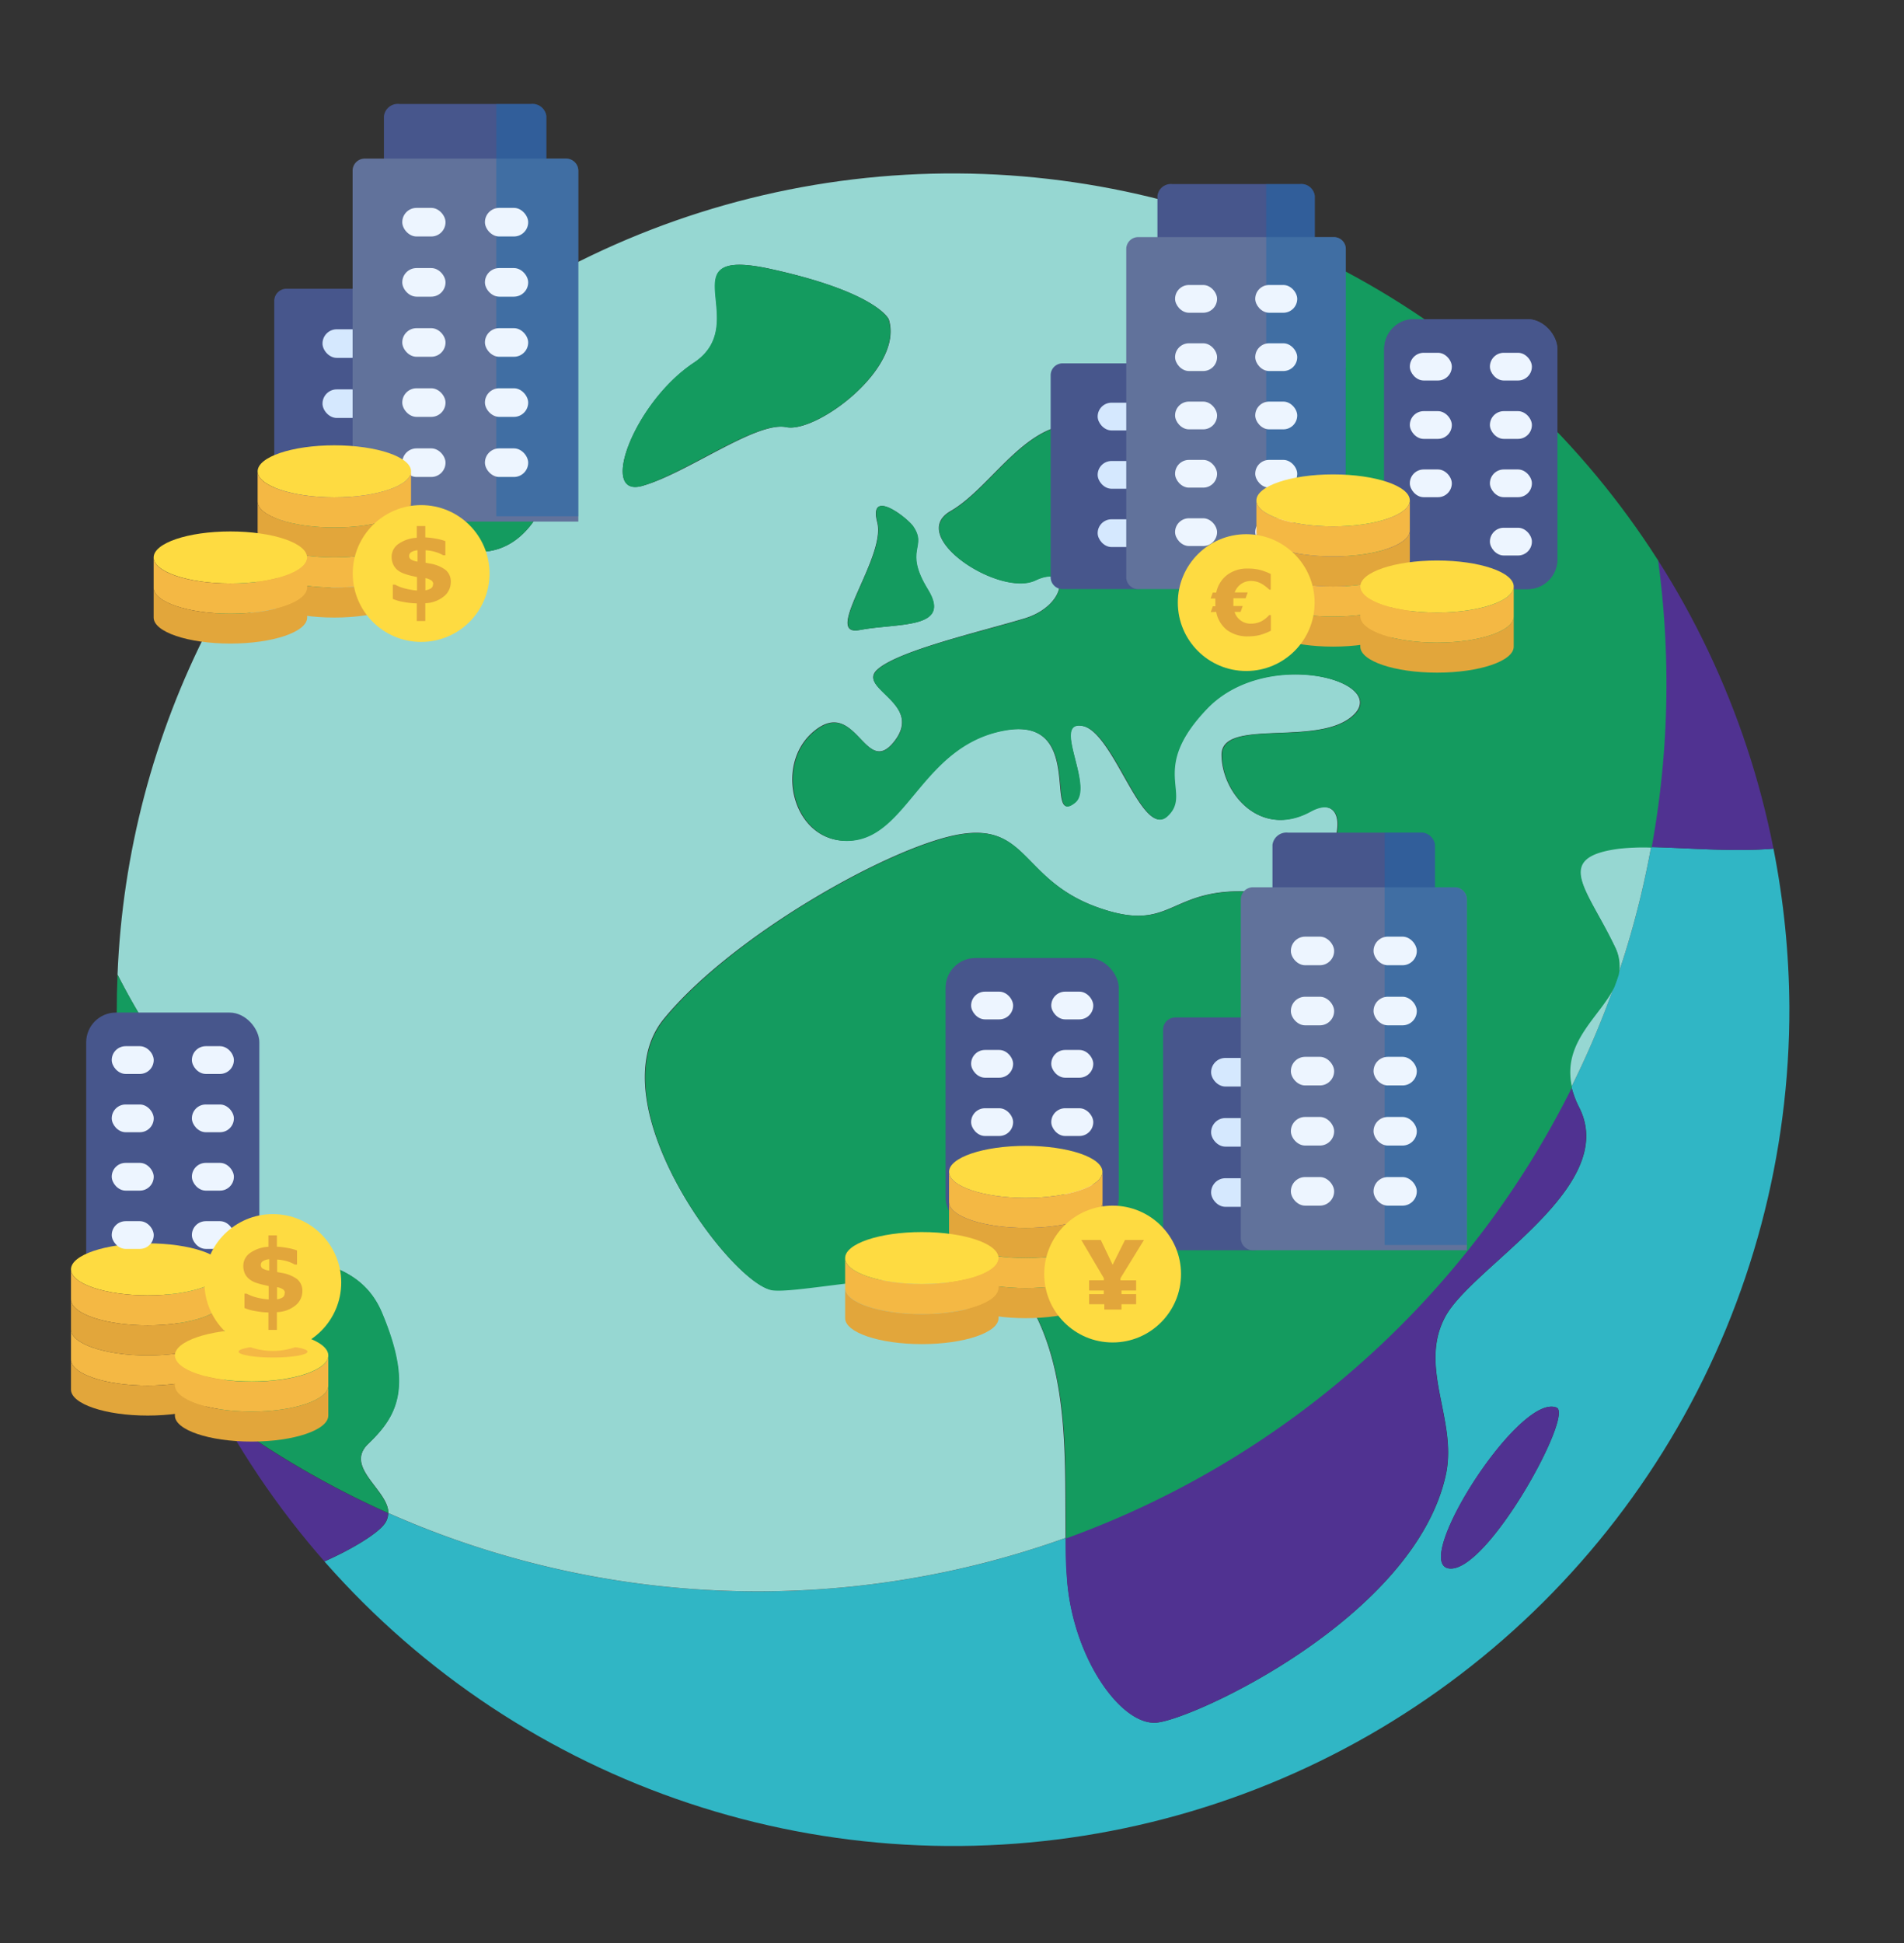 <svg xmlns="http://www.w3.org/2000/svg" width="243" height="248" viewBox="0 0 243 248"><rect x="0" y="0" width="243" height="248" fill="#333333" stroke="none"/><defs><clipPath id="a"><path d="M226.34 108.3a106.76 106.76 0 00-166.6-66.43A107.33 107.33 0 0026.69 80 106.25 106.25 0 0015 124.38c-.07 1.62-.1 3.25-.1 4.89a106.25 106.25 0 0013.47 51.52 106.75 106.75 0 00200-52.34 107.81 107.81 0 00-2.03-20.15z" fill="none"/></clipPath></defs><g data-name="Layer 4"><g clip-path="url(#a)"><path d="M226.34 108.3c-5.17.44-11.11-.11-15.62-.2a114.45 114.45 0 01-4.2 16.24 6.54 6.54 0 01-.53 1.52 114.47 114.47 0 01-5.43 12.83 12.11 12.11 0 001 2.66c5.15 10.2-13.64 20.23-17.11 26.7s1.6 13.17.08 20.17c-4 18.24-32.44 31.33-37 31.62s-10.79-8.57-11.37-18.79c-.09-1.55-.12-3.16-.14-4.79a116.34 116.34 0 01-86.47-3.17 2.35 2.35 0 01-.51 1.44c-.88 1.15-3.74 3-7.63 4.74a106.74 106.74 0 00187-70.82 107.81 107.81 0 00-2.07-20.15zm-41.42 91.86c-4.84-.69 9-22.47 13.74-20.53 2.23.9-8.89 21.22-13.74 20.53z" fill="#30b6c5"/><path d="M206.59 108.24c-8.55 1.11-4.08 5.12-.55 12.51a5.44 5.44 0 01.48 3.59 114.45 114.45 0 004.2-16.24 29 29 0 00-4.13.14zm-6.03 30.45a114.47 114.47 0 005.44-12.83c-1.83 3.8-6.77 7.04-5.44 12.83zm-68.05 29.82c-4.61-9.93-28.8-3.38-33.91-3.9S75.91 140.75 84.74 130s29.24-22.17 37.85-23.55 7.82 5.89 17.52 9.35 8.86-2.73 19.9-2 13.66-13.78 7.22-10.25-11.31-2.38-11.33-7.22 12.65-.86 16.93-5.18-11.33-8.57-18.83-.73-1.84 10.76-5.06 13.73-6.77-10.73-10.8-11.52 1.59 7.78-1 9.8c-4 3.2 1.49-11.15-9-9.22s-12.32 13.49-19.58 14.06-10-9.65-4.63-14 6.48 6.16 10.23 1.3-4.87-6.7-2.19-9.13 13.43-4.9 18.81-6.53 5.89-7 1.33-4.85-16.44-5.59-10.8-8.84 10.2-12.78 17.92-10.79c6.7 1.73 4.21 10.57 10.21 5.3 8.75-7.69 16.74-8.4 11.08-12.95-7-5.63-13-14.59-8.33-20.21a106.91 106.91 0 00-92.45 15.3c-3.46 6.86-6.47 12-4.4 14.83 3.25 4.42 9.47-8.92 13.71-6.51s2.23 19.36-7.13 20.2c-6.82.62-23 5.24-35.23 9.6A106.25 106.25 0 0015 124.38a87.34 87.34 0 0010.6 16.16c7.09 8.65 5.68 8.05 5.91 15.11s13.12 2.17 17.19 11.84 1.87 13.31-1.7 16.76c-3.11 3 2.58 5.89 2.57 8.84a116.34 116.34 0 0086.43 3.17c-.11-9.14.42-19.32-3.49-27.75zm-16-101.36c1.87 2.72-1.26 2.94 1.89 8.07s-3.87 4.25-8.7 5.18 3.41-9.3 2.26-13.73 3.74-.67 4.56.48zM88.59 46.28c7.65-5.07-3.69-14.92 9.84-11.94s15 6.4 15 6.4c2 6.24-9.23 14.56-13.06 13.77S87.67 60.41 82 62s-1.06-10.65 6.59-15.72z" fill="#96d7d2"/><path d="M206.52 124.34c-.17.51-.35 1-.53 1.52a6.54 6.54 0 00.53-1.52z" fill="#149b5f"/><path d="M136 196.26c0 1.63 0 3.24.14 4.79.58 10.22 6.8 19.08 11.37 18.79s33-13.38 37-31.62c1.52-7-3.55-13.7-.08-20.17s22.26-16.5 17.11-26.7a12.11 12.11 0 01-1-2.66A116.31 116.31 0 01136 196.26zm74.72-88.16c4.51.09 10.45.64 15.62.2a106 106 0 00-14.8-36.9 117.32 117.32 0 011.07 15.33 115.8 115.8 0 01-1.89 21.37z" fill="#503291"/><path d="M152.23 26.6c-4.69 5.62 1.32 14.58 8.33 20.21 5.66 4.55-2.33 5.26-11.08 12.95-6 5.27-3.51-3.57-10.21-5.3-7.72-2-12.28 7.54-17.92 10.79s6.23 11 10.8 8.84 4 3.21-1.33 4.85S114.69 83 112 85.47s5.94 4.28 2.19 9.13-4.85-5.6-10.19-1.3-2.63 14.54 4.63 14 9.1-12.14 19.58-14.06 5 12.42 9 9.22c2.55-2-3.08-10.59 1-9.8s7.58 14.5 10.8 11.52-2.44-5.9 5.06-13.73 23.12-3.59 18.83.73-16.94.33-16.93 5.18 4.89 10.74 11.33 7.22 3.81 11-7.22 10.25-10.2 5.42-19.9 2-8.92-10.73-17.52-9.35-29 12.75-37.85 23.55 8.74 34.13 13.86 34.65 29.3-6 33.91 3.9c3.91 8.43 3.38 18.61 3.48 27.75a116.31 116.31 0 0064.57-57.57c-1.33-5.79 3.61-9 5.43-12.83.18-.5.36-1 .53-1.52a5.44 5.44 0 00-.48-3.59c-3.53-7.39-8-11.4.55-12.51a29 29 0 014.13-.14 115.8 115.8 0 001.89-21.37 117.32 117.32 0 00-1.07-15.33 106.9 106.9 0 00-59.38-44.87zm-51.9 27.91c3.83.79 15.1-7.53 13.06-13.77 0 0-1.43-3.43-15-6.4s-2.19 6.87-9.84 11.94S76.35 63.68 82 62s14.49-8.29 18.33-7.49zm-31.28-4.32c-4.24-2.41-10.46 10.93-13.71 6.51-2.07-2.83.94-8 4.4-14.83A107.33 107.33 0 0026.69 80c12.19-4.36 28.41-9 35.23-9.6 9.36-.85 11.36-17.81 7.13-20.21z" fill="#149b5f"/><path d="M49 194.53a2.35 2.35 0 00.51-1.44 115.93 115.93 0 01-21.19-12.3 107.52 107.52 0 0013.05 18.48c3.9-1.74 6.76-3.59 7.63-4.74z" fill="#503291"/><path d="M47 184.25c3.62-3.45 5.83-7.09 1.75-16.76s-17-4.78-17.19-11.84 1.18-6.46-5.91-15.11A87.34 87.34 0 0115 124.38c-.07 1.62-.1 3.25-.1 4.89a106.25 106.25 0 0013.47 51.52 115.93 115.93 0 0021.19 12.3c-.03-2.95-5.72-5.88-2.56-8.84z" fill="#149b5f"/><path d="M198.66 179.63c-4.78-1.94-18.58 19.84-13.74 20.53s15.97-19.63 13.74-20.53z" fill="#503291"/><path d="M112 66.67c1.15 4.43-7.1 14.65-2.26 13.73s11.85-.05 8.7-5.18 0-5.35-1.89-8.07c-.85-1.15-5.73-4.92-4.55-.48z" fill="#149b5f"/></g><path d="M46.5 36.85h-10a1.56 1.56 0 00-1.5 1.56V65a1.56 1.56 0 001.56 1.56h10a1.56 1.56 0 001.5-1.56V38.41a1.56 1.56 0 00-1.56-1.56zm23.23-22.03v6.65a1.8 1.8 0 01-2 1.56H51a1.8 1.8 0 01-2-1.56v-6.65a1.79 1.79 0 012-1.55h16.76a1.79 1.79 0 011.97 1.55z" fill="#47568c"/><g fill="#d5e8fe"><rect x="41.16" y="42.02" width="5.52" height="3.65" rx="1.82"/><rect x="41.16" y="49.69" width="5.52" height="3.65" rx="1.82"/><rect x="41.16" y="57.36" width="5.52" height="3.65" rx="1.82"/></g><path d="M73.81 37.39V21.8a1.56 1.56 0 00-1.56-1.56H46.5A1.55 1.55 0 0045 21.8V65a1.55 1.55 0 001.55 1.56h27.26V37.39z" fill="#61729b"/><rect x="51.34" y="26.53" width="5.52" height="3.65" rx="1.82" fill="#edf5ff"/><rect x="51.34" y="34.21" width="5.52" height="3.65" rx="1.82" fill="#edf5ff"/><rect x="51.34" y="41.88" width="5.52" height="3.65" rx="1.82" fill="#edf5ff"/><rect x="51.34" y="49.55" width="5.52" height="3.65" rx="1.82" fill="#edf5ff"/><rect x="51.34" y="57.22" width="5.52" height="3.65" rx="1.82" fill="#edf5ff"/><path d="M72.25 20.24h-2.52v-5.42a1.79 1.79 0 00-2-1.55h-4.39v52.62h10.47V21.8a1.56 1.56 0 00-1.56-1.56z" style="mix-blend-mode:multiply" fill="#0f69af" opacity=".4"/><rect x="61.89" y="26.53" width="5.52" height="3.65" rx="1.82" fill="#edf5ff"/><rect x="61.89" y="34.21" width="5.52" height="3.65" rx="1.82" fill="#edf5ff"/><rect x="61.89" y="41.88" width="5.52" height="3.65" rx="1.82" fill="#edf5ff"/><rect x="61.89" y="49.55" width="5.52" height="3.65" rx="1.82" fill="#edf5ff"/><rect x="61.89" y="57.22" width="5.52" height="3.65" rx="1.82" fill="#edf5ff"/><ellipse cx="42.67" cy="60.15" rx="9.79" ry="3.32" fill="#fedb41"/><path d="M32.88 64c0 1.84 4.38 3.32 9.79 3.32s9.79-1.48 9.79-3.32v-3.85c0 1.83-4.38 3.32-9.79 3.32s-9.79-1.47-9.79-3.32z" fill="#f4b844"/><path d="M32.88 67.82c0 1.83 4.38 3.32 9.79 3.32s9.79-1.49 9.79-3.32V64c0 1.84-4.38 3.32-9.79 3.32s-9.79-1.5-9.79-3.32z" fill="#e2a63b"/><path d="M32.88 71.66c0 1.83 4.38 3.32 9.79 3.32s9.79-1.49 9.79-3.32v-3.83c0 1.83-4.38 3.31-9.79 3.31s-9.79-1.48-9.79-3.31z" fill="#f4b844"/><path d="M32.88 75.5c0 1.83 4.38 3.31 9.79 3.31s9.79-1.48 9.79-3.31v-3.84c0 1.83-4.38 3.32-9.79 3.32s-9.79-1.49-9.79-3.32z" fill="#e2a63b"/><ellipse cx="29.4" cy="71.14" rx="9.79" ry="3.32" fill="#fedb41"/><path d="M19.61 75c0 1.83 4.39 3.32 9.79 3.32s9.8-1.49 9.8-3.32v-3.86c0 1.84-4.39 3.32-9.8 3.32s-9.79-1.46-9.79-3.32z" fill="#f4b844"/><path d="M19.61 78.81c0 1.84 4.39 3.32 9.79 3.32s9.8-1.48 9.8-3.32V75c0 1.83-4.39 3.32-9.8 3.32s-9.79-1.51-9.79-3.32z" fill="#e2a63b"/><circle cx="53.75" cy="73.19" r="8.73" fill="#fedb41"/><path d="M57.53 74.31a2.32 2.32 0 01-.89 1.81 4 4 0 01-2.36.86v2.27h-1.09V77a9.5 9.5 0 01-1.62-.17 5.79 5.79 0 01-1.44-.4v-1.82h.29a5.26 5.26 0 001.32.5 8.64 8.64 0 001.48.25v-1.72l-.6-.13a8.39 8.39 0 01-1.06-.31 2.94 2.94 0 01-.84-.46 2.1 2.1 0 01-.54-.71 2.47 2.47 0 01-.2-1 2 2 0 01.85-1.6 4.46 4.46 0 012.36-.8v-1.5h1.09v1.45a9.73 9.73 0 011.35.16 6 6 0 011.21.32v1.8h-.27a4.62 4.62 0 00-1-.42 5.52 5.52 0 00-1.26-.22v1.59l.5.1a4.5 4.5 0 012.08.84 1.93 1.93 0 01.64 1.56zm-4.24-2.64v-1.45a1.82 1.82 0 00-.74.21.56.56 0 00-.33.51.52.52 0 00.22.45 2.15 2.15 0 00.85.28zm2 2.88a.59.59 0 00-.34-.54 1.93 1.93 0 00-.66-.23v1.55a1.81 1.81 0 00.7-.24.59.59 0 00.27-.54z" fill="#e2a63b"/><path d="M145.27 46.37h-9.67a1.52 1.52 0 00-1.51 1.51v25.79a1.52 1.52 0 001.51 1.51h9.67a1.52 1.52 0 001.51-1.51V47.88a1.52 1.52 0 00-1.51-1.51zM167.8 25v6.44a1.73 1.73 0 01-1.9 1.56h-16.28a1.73 1.73 0 01-1.9-1.51V25a1.73 1.73 0 011.9-1.51h16.28a1.73 1.73 0 011.9 1.51z" fill="#47568c"/><rect x="176.66" y="40.73" width="22.1" height="34.45" rx="3.8" fill="#47568c"/><g fill="#edf5ff"><rect x="179.93" y="45.02" width="5.36" height="3.54" rx="1.77"/><rect x="179.93" y="52.47" width="5.36" height="3.54" rx="1.77"/><rect x="179.93" y="59.91" width="5.36" height="3.54" rx="1.77"/><rect x="190.15" y="45.02" width="5.36" height="3.54" rx="1.77"/><rect x="190.15" y="52.47" width="5.36" height="3.54" rx="1.77"/><rect x="190.15" y="59.91" width="5.36" height="3.54" rx="1.77"/><rect x="190.15" y="67.35" width="5.36" height="3.54" rx="1.77"/></g><rect x="176.66" y="40.73" width="22.1" height="34.45" rx="3.8" fill="#47568c"/><g fill="#d5e8fe"><rect x="140.09" y="51.39" width="5.36" height="3.54" rx="1.77"/><rect x="140.09" y="58.83" width="5.36" height="3.54" rx="1.77"/><rect x="140.09" y="66.27" width="5.36" height="3.54" rx="1.77"/></g><path d="M171.76 46.9V31.77a1.52 1.52 0 00-1.51-1.51h-25a1.52 1.52 0 00-1.51 1.51v41.9a1.52 1.52 0 001.51 1.51h26.49V46.9z" fill="#61729b"/><rect x="149.97" y="36.37" width="5.36" height="3.54" rx="1.77" fill="#edf5ff"/><rect x="149.97" y="43.81" width="5.36" height="3.54" rx="1.77" fill="#edf5ff"/><rect x="149.97" y="51.25" width="5.36" height="3.54" rx="1.77" fill="#edf5ff"/><rect x="149.97" y="58.69" width="5.36" height="3.54" rx="1.77" fill="#edf5ff"/><rect x="149.97" y="66.14" width="5.36" height="3.54" rx="1.77" fill="#edf5ff"/><g fill="#edf5ff"><rect x="179.93" y="45.02" width="5.36" height="3.54" rx="1.77"/><rect x="179.93" y="52.47" width="5.36" height="3.54" rx="1.77"/><rect x="179.93" y="59.91" width="5.36" height="3.54" rx="1.77"/><rect x="190.15" y="45.02" width="5.36" height="3.54" rx="1.77"/><rect x="190.15" y="52.47" width="5.36" height="3.54" rx="1.77"/><rect x="190.15" y="59.91" width="5.36" height="3.54" rx="1.77"/><rect x="190.15" y="67.35" width="5.36" height="3.54" rx="1.77"/></g><path d="M170.25 30.26h-2.45V25a1.73 1.73 0 00-1.9-1.51h-4.3v51.06h10.16V31.77a1.52 1.52 0 00-1.51-1.51z" style="mix-blend-mode:multiply" fill="#0f69af" opacity=".4"/><rect x="160.2" y="36.37" width="5.36" height="3.54" rx="1.77" fill="#edf5ff"/><rect x="160.2" y="43.81" width="5.36" height="3.54" rx="1.77" fill="#edf5ff"/><rect x="160.2" y="51.25" width="5.36" height="3.54" rx="1.77" fill="#edf5ff"/><rect x="160.2" y="58.69" width="5.36" height="3.54" rx="1.77" fill="#edf5ff"/><rect x="160.2" y="66.14" width="5.36" height="3.54" rx="1.77" fill="#edf5ff"/><path d="M159.91 129.84H150a1.56 1.56 0 00-1.56 1.56V158a1.55 1.55 0 001.56 1.55h10a1.55 1.55 0 001.56-1.55v-26.6a1.56 1.56 0 00-1.65-1.56zm23.23-22.02v6.64a1.8 1.8 0 01-2 1.56H164.4a1.8 1.8 0 01-2-1.56v-6.64a1.8 1.8 0 012-1.56h16.77a1.8 1.8 0 011.97 1.56z" fill="#47568c"/><g fill="#d5e8fe"><rect x="154.57" y="135.01" width="5.52" height="3.65" rx="1.82"/><rect x="154.57" y="142.68" width="5.52" height="3.65" rx="1.82"/><rect x="154.57" y="150.36" width="5.52" height="3.65" rx="1.82"/></g><path d="M187.22 130.39v-15.6a1.56 1.56 0 00-1.56-1.56h-25.75a1.55 1.55 0 00-1.55 1.56V158a1.54 1.54 0 001.55 1.55h27.31v-29.16z" fill="#61729b"/><rect x="164.75" y="119.53" width="5.52" height="3.65" rx="1.82" fill="#edf5ff"/><rect x="164.75" y="127.2" width="5.52" height="3.65" rx="1.82" fill="#edf5ff"/><rect x="164.75" y="134.87" width="5.52" height="3.65" rx="1.82" fill="#edf5ff"/><rect x="164.75" y="142.54" width="5.52" height="3.65" rx="1.82" fill="#edf5ff"/><rect x="164.75" y="150.21" width="5.52" height="3.65" rx="1.82" fill="#edf5ff"/><path d="M185.66 113.23h-2.52v-5.41a1.8 1.8 0 00-2-1.56h-4.42v52.62h10.47v-44.09a1.56 1.56 0 00-1.53-1.56z" style="mix-blend-mode:multiply" fill="#0f69af" opacity=".4"/><rect x="175.3" y="119.53" width="5.52" height="3.65" rx="1.82" fill="#edf5ff"/><rect x="175.3" y="127.2" width="5.52" height="3.65" rx="1.82" fill="#edf5ff"/><rect x="175.3" y="134.87" width="5.52" height="3.65" rx="1.82" fill="#edf5ff"/><rect x="175.3" y="142.54" width="5.52" height="3.65" rx="1.82" fill="#edf5ff"/><rect x="175.3" y="150.21" width="5.52" height="3.65" rx="1.82" fill="#edf5ff"/><ellipse cx="170.14" cy="63.86" rx="9.79" ry="3.32" fill="#fedb41"/><path d="M179.93 67.69c0 1.83-4.39 3.32-9.79 3.32s-9.79-1.49-9.79-3.32v-3.83c0 1.83 4.38 3.32 9.79 3.32s9.79-1.49 9.79-3.32z" fill="#f4b844"/><path d="M179.93 71.53c0 1.83-4.39 3.32-9.79 3.32s-9.79-1.49-9.79-3.32v-3.84c0 1.83 4.38 3.32 9.79 3.32s9.79-1.48 9.79-3.32z" fill="#e2a63b"/><path d="M179.93 75.37c0 1.83-4.39 3.32-9.79 3.32s-9.79-1.49-9.79-3.32v-3.84c0 1.84 4.38 3.32 9.79 3.32s9.79-1.48 9.79-3.32z" fill="#f4b844"/><path d="M179.93 79.2c0 1.84-4.39 3.32-9.79 3.32s-9.79-1.48-9.79-3.32v-3.83c0 1.83 4.38 3.32 9.79 3.32s9.79-1.49 9.79-3.32z" fill="#e2a63b"/><g><ellipse cx="183.4" cy="74.85" rx="9.79" ry="3.32" fill="#fedb41"/><path d="M193.19 78.69c0 1.83-4.38 3.32-9.79 3.32s-9.79-1.49-9.79-3.32v-3.84c0 1.83 4.39 3.32 9.79 3.32s9.79-1.48 9.79-3.32z" fill="#f4b844"/><path d="M193.19 82.52c0 1.84-4.38 3.32-9.79 3.32s-9.79-1.48-9.79-3.32v-3.83c0 1.83 4.39 3.32 9.79 3.32s9.79-1.49 9.79-3.32z" fill="#e2a63b"/></g><circle cx="159.05" cy="76.9" r="8.73" fill="#fedb41"/><rect x="120.68" y="122.26" width="22.1" height="34.45" rx="3.8" fill="#47568c"/><g fill="#edf5ff"><rect x="123.94" y="126.55" width="5.36" height="3.54" rx="1.77"/><rect x="123.94" y="133.99" width="5.36" height="3.54" rx="1.77"/><rect x="123.94" y="141.43" width="5.36" height="3.54" rx="1.77"/><rect x="134.17" y="126.55" width="5.36" height="3.54" rx="1.77"/><rect x="134.17" y="133.99" width="5.36" height="3.54" rx="1.77"/><rect x="134.17" y="141.43" width="5.36" height="3.54" rx="1.77"/><rect x="134.17" y="148.88" width="5.36" height="3.54" rx="1.77"/></g><g><ellipse cx="130.91" cy="149.55" rx="9.79" ry="3.32" fill="#fedb41"/><path d="M121.12 153.39c0 1.83 4.39 3.31 9.79 3.31s9.8-1.48 9.8-3.31v-3.84c0 1.83-4.39 3.32-9.8 3.32s-9.79-1.49-9.79-3.32z" fill="#f4b844"/><path d="M121.12 157.22c0 1.83 4.39 3.32 9.79 3.32s9.8-1.49 9.8-3.32v-3.83c0 1.83-4.39 3.31-9.8 3.31s-9.79-1.48-9.79-3.31z" fill="#e2a63b"/><path d="M121.12 161.06c0 1.83 4.39 3.32 9.79 3.32s9.8-1.49 9.8-3.32v-3.83c0 1.83-4.39 3.32-9.8 3.32s-9.79-1.49-9.79-3.32z" fill="#f4b844"/><path d="M121.12 164.9c0 1.83 4.39 3.32 9.79 3.32s9.8-1.49 9.8-3.32v-3.84c0 1.84-4.39 3.32-9.8 3.32s-9.79-1.48-9.79-3.32z" fill="#e2a63b"/><ellipse cx="117.65" cy="160.55" rx="9.79" ry="3.32" fill="#fedb41"/><path d="M107.86 164.38c0 1.83 4.38 3.32 9.79 3.32s9.79-1.49 9.79-3.32v-3.83c0 1.83-4.38 3.31-9.79 3.31s-9.79-1.48-9.79-3.31z" fill="#f4b844"/><path d="M107.86 168.22c0 1.83 4.38 3.31 9.79 3.31s9.79-1.48 9.79-3.31v-3.84c0 1.83-4.38 3.32-9.79 3.32s-9.79-1.49-9.79-3.32z" fill="#e2a63b"/><circle cx="142" cy="162.59" r="8.73" fill="#fedb41"/></g><path d="M146 158.24l-3 4.88v.27h2v1.3h-1.87v.46H145v1.29h-1.87v.68h-2.19v-.68H139v-1.29h1.87v-.46H139v-1.3h1.88v-.27l-2.88-4.88h2.49l1.51 3.16 1.58-3.16zm8.52-80.12l.27-.75h.32v-.73a2.28 2.28 0 010-.26h-.6l.27-.75h.44a3.81 3.81 0 011.38-2.25 4.19 4.19 0 012.67-.82 6 6 0 011.57.18 7.35 7.35 0 011.34.51v2H162a5.06 5.06 0 00-1.07-.8 2.74 2.74 0 00-1.27-.31 2.19 2.19 0 00-1.27.39 2.24 2.24 0 00-.81 1.07h1.66l-.27.75h-1.56v.77a1.64 1.64 0 000 .22h1.19l-.27.75h-.77a2.16 2.16 0 00.78 1.09 2.13 2.13 0 001.33.41 3 3 0 001.31-.3 3.57 3.57 0 001-.8h.22v2a7.82 7.82 0 01-1.45.56 6.29 6.29 0 01-1.47.16 4.32 4.32 0 01-2.7-.82 3.83 3.83 0 01-1.36-2.3z" fill="#e2a63b"/><rect x="11" y="129.22" width="22.1" height="34.45" rx="3.8" fill="#47568c"/><g fill="#edf5ff"><rect x="14.26" y="133.51" width="5.36" height="3.54" rx="1.77"/><rect x="14.26" y="140.95" width="5.36" height="3.54" rx="1.77"/><rect x="14.26" y="148.4" width="5.36" height="3.54" rx="1.77"/><rect x="24.49" y="133.51" width="5.36" height="3.54" rx="1.77"/><rect x="24.49" y="140.95" width="5.36" height="3.54" rx="1.77"/><rect x="24.49" y="148.4" width="5.36" height="3.54" rx="1.77"/><rect x="24.49" y="155.84" width="5.36" height="3.54" rx="1.77"/></g><g><ellipse cx="18.85" cy="161.99" rx="9.79" ry="3.32" fill="#fedb41"/><path d="M28.64 165.82c0 1.83-4.39 3.32-9.79 3.32s-9.79-1.49-9.79-3.32V162c0 1.83 4.38 3.31 9.79 3.31s9.79-1.48 9.79-3.31z" fill="#f4b844"/><path d="M28.64 169.66c0 1.83-4.39 3.32-9.79 3.32s-9.79-1.49-9.79-3.32v-3.84c0 1.83 4.38 3.32 9.79 3.32s9.79-1.49 9.79-3.32z" fill="#e2a63b"/><path d="M28.64 173.5c0 1.83-4.39 3.32-9.79 3.32s-9.79-1.49-9.79-3.32v-3.84c0 1.84 4.38 3.32 9.79 3.32s9.79-1.48 9.79-3.32z" fill="#f4b844"/><path d="M28.64 177.33c0 1.84-4.39 3.32-9.79 3.32s-9.79-1.48-9.79-3.32v-3.83c0 1.83 4.38 3.32 9.79 3.32s9.79-1.49 9.79-3.32z" fill="#e2a63b"/></g><g><ellipse cx="32.11" cy="172.98" rx="9.79" ry="3.32" fill="#fedb41"/><path d="M41.9 176.82c0 1.83-4.38 3.32-9.79 3.32s-9.79-1.49-9.79-3.32V173c0 1.83 4.38 3.32 9.79 3.32s9.79-1.49 9.79-3.32z" fill="#f4b844"/><path d="M41.9 180.65c0 1.83-4.38 3.32-9.79 3.32s-9.79-1.49-9.79-3.32v-3.83c0 1.83 4.38 3.32 9.79 3.32s9.79-1.49 9.79-3.32z" fill="#e2a63b"/></g><rect x="14.26" y="155.84" width="5.36" height="3.54" rx="1.77" fill="#edf5ff"/><ellipse cx="34.85" cy="172.49" rx="4.4" ry=".75" fill="#f4b844"/><g><circle cx="34.82" cy="163.67" r="8.73" fill="#fedb41"/><path d="M38.59 164.78a2.33 2.33 0 01-.89 1.82 3.93 3.93 0 01-2.36.85v2.27h-1.08v-2.23a9.3 9.3 0 01-1.62-.17 6 6 0 01-1.44-.4v-1.83h.28a5.67 5.67 0 001.32.5 8.72 8.72 0 001.49.24v-1.71l-.61-.14a9 9 0 01-1.06-.3 2.68 2.68 0 01-.83-.47 1.84 1.84 0 01-.55-.71 2.45 2.45 0 01-.19-1 2 2 0 01.85-1.59 4.43 4.43 0 012.36-.8v-1.46h1.08v1.45a9.4 9.4 0 011.35.16 6.17 6.17 0 011.22.32v1.8h-.28a4.91 4.91 0 00-1-.43 6.14 6.14 0 00-1.26-.21v1.59l.5.1a4.56 4.56 0 012.08.83 1.93 1.93 0 01.64 1.52zm-4.23-2.63v-1.45a1.73 1.73 0 00-.74.21.56.56 0 00-.33.5.55.55 0 00.21.46 2.22 2.22 0 00.86.28zm2 2.88a.58.58 0 00-.33-.54 2.05 2.05 0 00-.67-.23v1.55a1.92 1.92 0 00.71-.24.61.61 0 00.25-.57z" fill="#e2a63b"/></g></g></svg>
